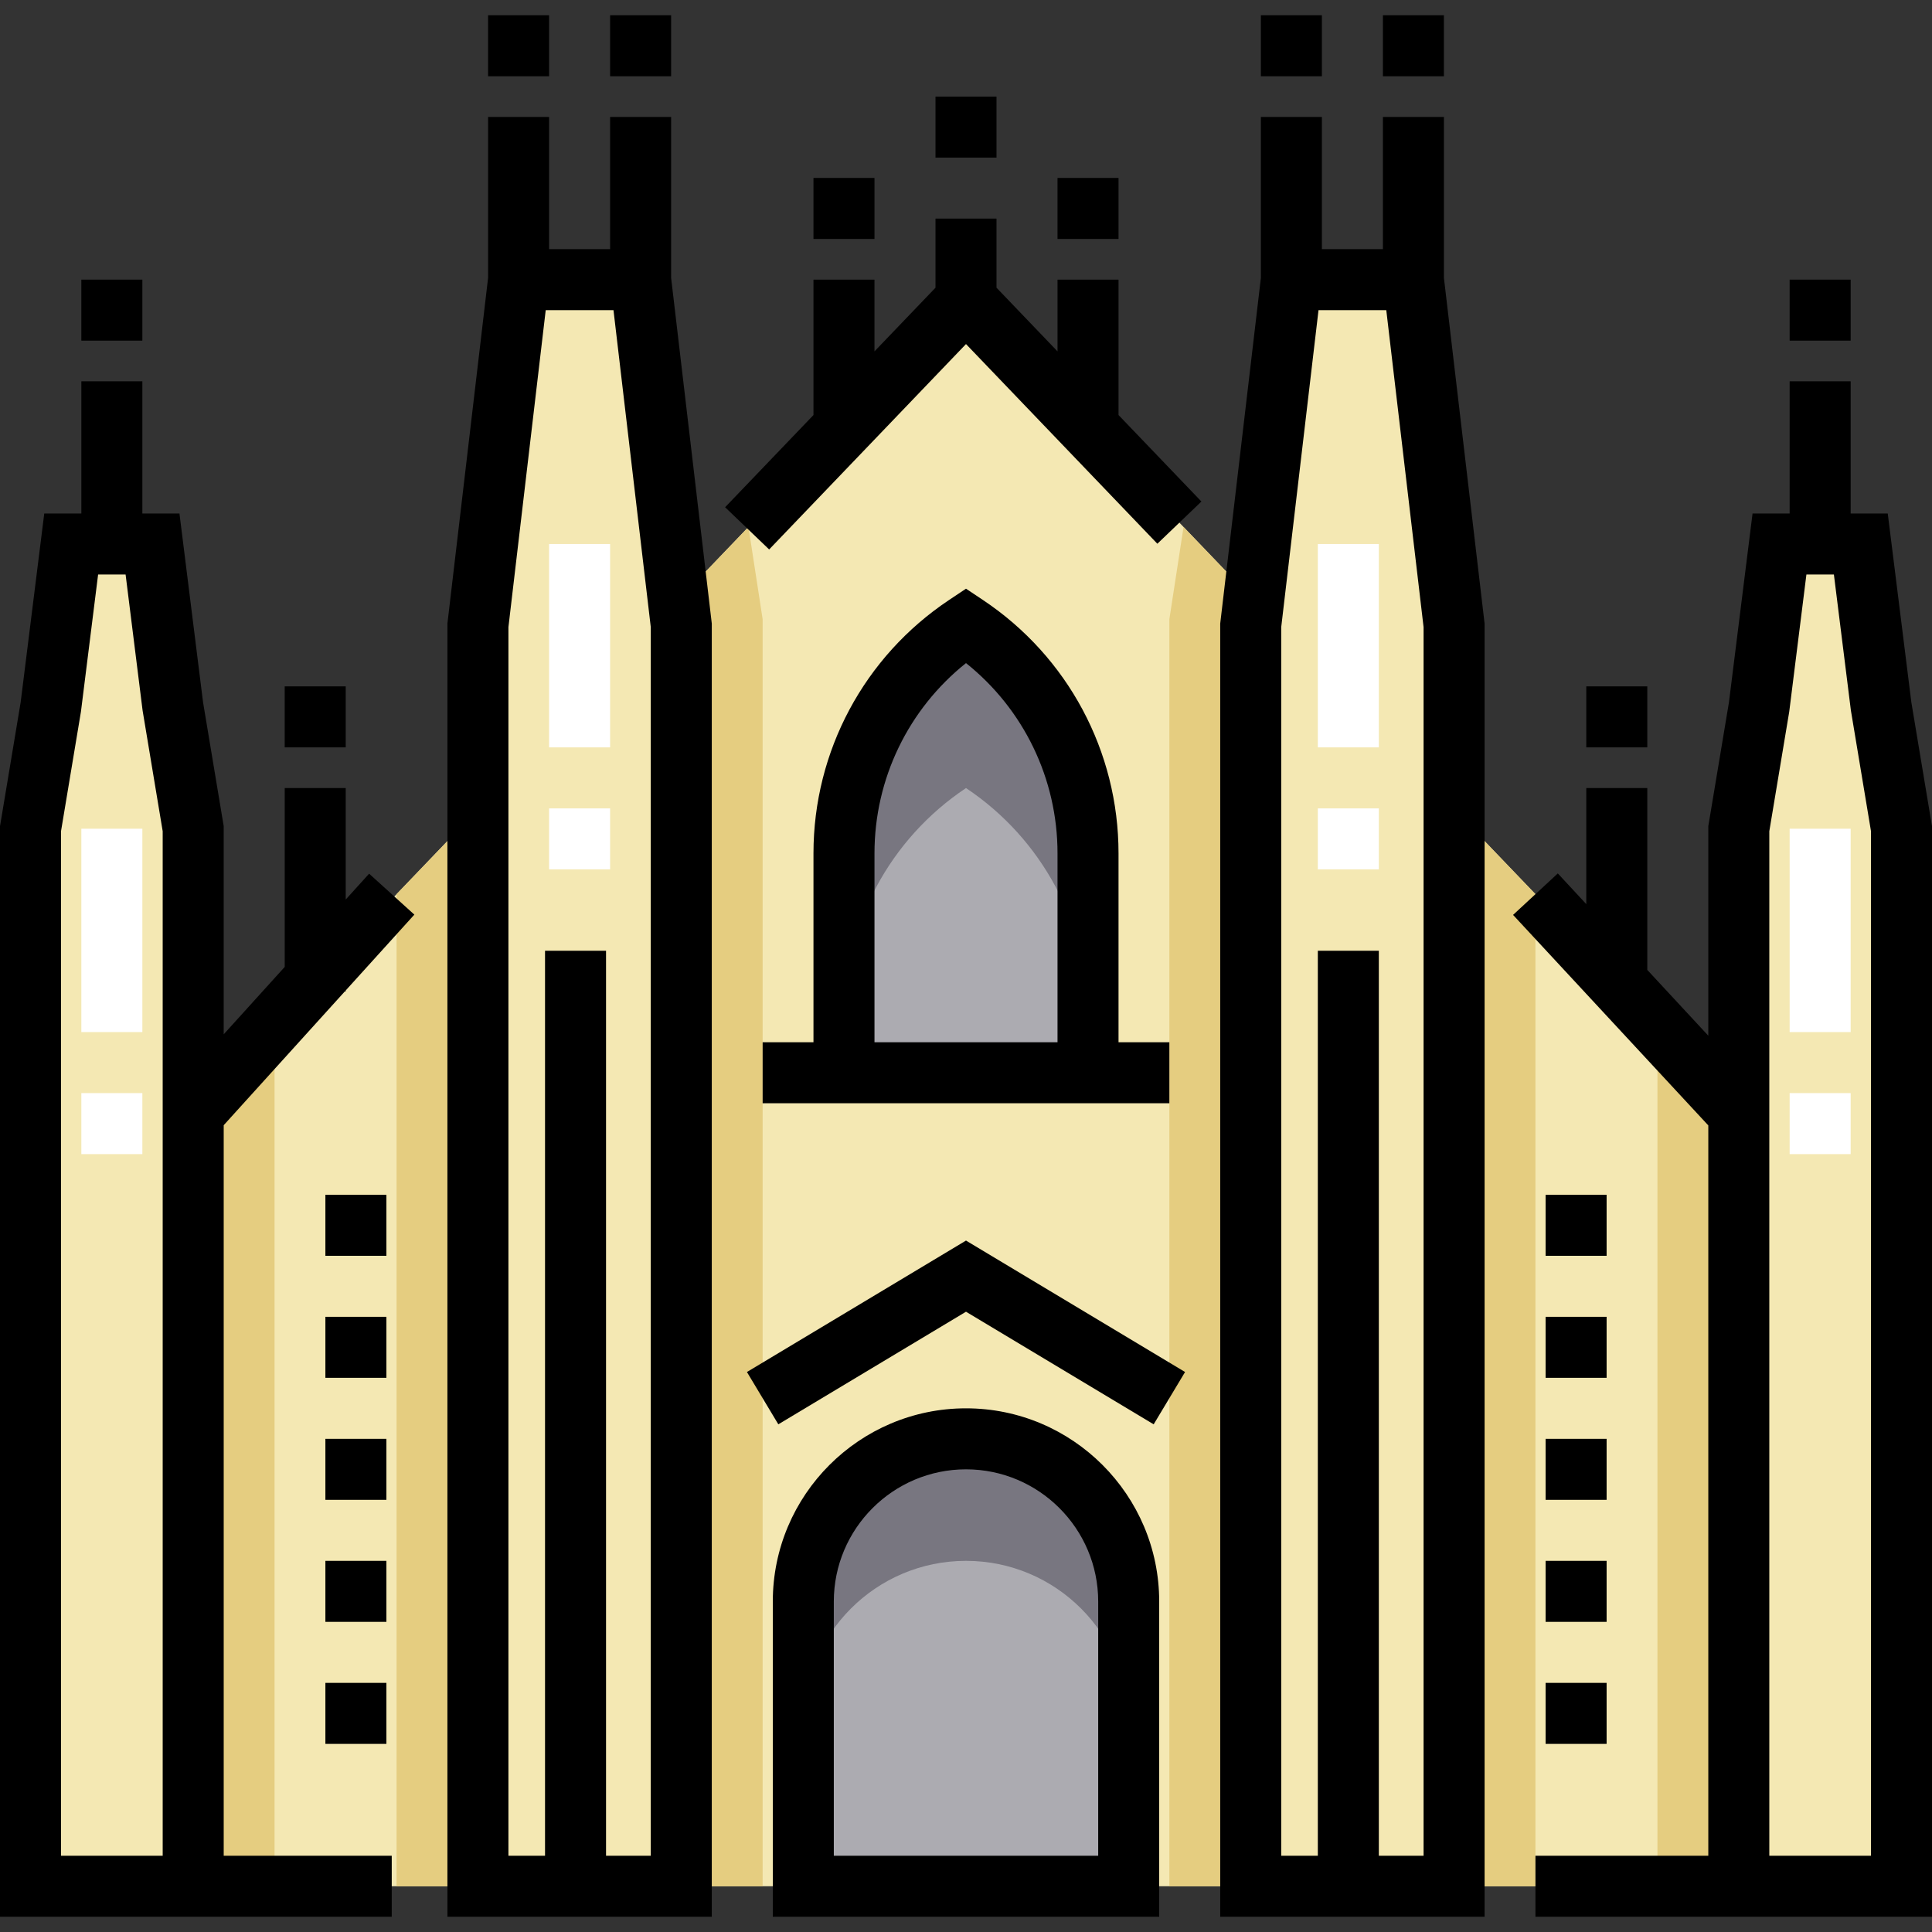 <?xml version="1.0" encoding="iso-8859-1"?>
<!-- Generator: Adobe Illustrator 19.0.0, SVG Export Plug-In . SVG Version: 6.00 Build 0)  -->
<svg version="1.1" id="Layer_1" xmlns="http://www.w3.org/2000/svg" xmlns:xlink="http://www.w3.org/1999/xlink" x="0px" y="0px"
	 viewBox="0 0 512 512" style="enable-background:new 0 0 512 512;" xml:space="preserve">
<rect x="0" y="0" width="512" height="512" fill="#333333" stroke="none"/>
<polygon style="fill:#F4E8B3;" points="503.916,499.874 8.084,499.874 8.084,338.189 256,79.495 503.916,338.189 "/>
<path style="fill:#ACABB1;" d="M299.116,499.874h-86.232v-75.453c0-23.812,19.304-43.116,43.116-43.116l0,0
	c23.812,0,43.116,19.304,43.116,43.116V499.874z"/>
<g>
	<polygon style="fill:#E5CD80;" points="202.105,164.078 198.348,139.654 105.095,236.961 105.095,499.874 202.105,499.874 	"/>
	<polygon style="fill:#E5CD80;" points="72.758,270.704 8.084,338.189 8.084,499.874 72.758,499.874 	"/>
	<polygon style="fill:#E5CD80;" points="406.905,499.874 406.905,236.961 313.652,139.654 309.895,164.078 309.895,499.874 	"/>
	<polygon style="fill:#E5CD80;" points="503.916,338.189 439.242,270.704 439.242,499.874 503.916,499.874 	"/>
</g>
<g>
	<polygon style="fill:#F4E8B3;" points="45.811,187.284 40.421,144.168 18.863,144.168 13.474,187.284 8.084,219.621 8.084,499.874 
		51.2,499.874 51.2,219.621 	"/>
	<polygon style="fill:#F4E8B3;" points="498.526,187.284 493.137,144.168 471.579,144.168 466.189,187.284 460.8,219.621 
		460.8,499.874 503.916,499.874 503.916,219.621 	"/>
</g>
<path style="fill:#ACABB1;" d="M288.337,284.295h-64.674v-58.147c0-24.28,12.135-46.954,32.337-60.421l0,0l0,0
	c20.202,13.468,32.337,36.142,32.337,60.421V284.295z"/>
<g>
	<path style="fill:#787680;" d="M256,165.726c-20.202,13.468-32.337,36.142-32.337,60.421v43.116
		c0-24.28,12.135-46.954,32.337-60.421c20.202,13.468,32.337,36.142,32.337,60.421v-43.116
		C288.337,201.868,276.202,179.195,256,165.726z"/>
	<path style="fill:#787680;" d="M256,381.305L256,381.305c-23.812,0-43.116,19.304-43.116,43.116v32.337
		c0-23.812,19.304-43.116,43.116-43.116l0,0c23.812,0,43.116,19.304,43.116,43.116v-32.337
		C299.116,400.609,279.812,381.305,256,381.305z"/>
</g>
<g>
	<polygon style="fill:#F4E8B3;" points="169.768,74.105 137.432,74.105 126.653,165.726 126.653,499.874 180.547,499.874 
		180.547,165.726 	"/>
	<polygon style="fill:#F4E8B3;" points="374.568,74.105 342.232,74.105 331.453,165.726 331.453,499.874 385.347,499.874 
		385.347,165.726 	"/>
</g>
<g>
	<path style="fill:#FFFFFF;" d="M37.726,305.853H21.558v-16.168h16.168V305.853z M37.726,273.516H21.558v-53.895h16.168V273.516z"/>
	<path style="fill:#FFFFFF;" d="M490.442,305.853h-16.168v-16.168h16.168V305.853z M490.442,273.516h-16.168v-53.895h16.168V273.516
		z"/>
	<path style="fill:#FFFFFF;" d="M161.684,230.4h-16.168v-16.168h16.168V230.4z M161.684,198.063h-16.168v-53.895h16.168V198.063z"/>
	<path style="fill:#FFFFFF;" d="M365.406,230.4h-16.168v-16.168h16.168V230.4z M365.406,198.063h-16.168v-53.895h16.168V198.063z"/>
</g>
<rect x="21.558" y="74.105" width="16.168" height="16.168"/>
<rect x="75.453" y="181.895" width="16.168" height="16.168"/>
<path d="M506.527,186.117l-6.254-50.033h-9.831v-35.032h-16.168v35.032h-9.831l-6.254,50.033l-5.472,32.835v55.518l-16.168-17.435
	v-48.193h-16.168v30.759l-7.546-8.137l-11.855,10.995l51.738,55.789v193.542h-45.811v16.168h45.811h16.168H512V218.952
	L506.527,186.117z M495.832,491.789h-26.947V220.29l5.28-31.677l4.552-36.361h7.285l4.505,36.034l5.327,32.003v271.5H495.832z"/>
<rect x="474.274" y="74.105" width="16.168" height="16.168"/>
<rect x="129.347" y="4.042" width="16.168" height="16.168"/>
<path d="M177.853,30.989h-16.168v35.032h-16.168V30.989h-16.168v42.642l-10.779,91.622v342.705h70.063V165.253l-10.779-91.622
	V30.989z M172.463,491.789h-11.857V251.958h-16.168v239.832h-9.701v-325.59l9.883-84.01h17.959l9.884,84.01V491.789z"/>
<rect x="161.684" y="4.042" width="16.168" height="16.168"/>
<rect x="215.579" y="47.158" width="16.168" height="16.168"/>
<rect x="280.253" y="47.158" width="16.168" height="16.168"/>
<rect x="247.916" y="25.6" width="16.168" height="16.168"/>
<path d="M260.484,159L256,156.01l-4.484,2.99c-22.503,15.002-35.937,40.104-35.937,67.149v50.062h-13.474v16.168h13.474h80.842
	h13.474v-16.168h-13.474v-50.062C296.421,199.104,282.987,174.002,260.484,159z M280.253,276.211h-48.505v-50.062
	c0-19.763,8.973-38.231,24.253-50.422c15.279,12.191,24.253,30.657,24.253,50.422V276.211z"/>
<polygon points="197.946,363.594 206.265,377.458 256,347.618 305.735,377.458 314.054,363.594 256,328.761 "/>
<path d="M256,373.221c-28.231,0-51.2,22.969-51.2,51.2v83.537h102.4v-83.537C307.2,396.19,284.231,373.221,256,373.221z
	 M291.032,491.789h-70.063v-67.368c0-19.316,15.716-35.032,35.032-35.032s35.032,15.716,35.032,35.032V491.789z"/>
<polygon points="296.421,74.105 280.253,74.105 280.253,93.117 264.084,76.246 264.084,57.937 247.916,57.937 247.916,76.246 
	231.747,93.117 231.747,74.105 215.579,74.105 215.579,109.989 192.161,134.425 203.834,145.613 256,91.179 306.713,144.096 
	318.386,132.909 296.421,109.988 "/>
<rect x="409.6" y="413.642" width="16.168" height="16.168"/>
<rect x="409.6" y="316.632" width="16.168" height="16.168"/>
<rect x="409.6" y="445.979" width="16.168" height="16.168"/>
<rect x="409.6" y="348.968" width="16.168" height="16.168"/>
<rect x="409.6" y="381.305" width="16.168" height="16.168"/>
<rect x="86.232" y="381.305" width="16.168" height="16.168"/>
<rect x="86.232" y="445.979" width="16.168" height="16.168"/>
<rect x="86.232" y="348.968" width="16.168" height="16.168"/>
<rect x="86.232" y="316.632" width="16.168" height="16.168"/>
<rect x="86.232" y="413.642" width="16.168" height="16.168"/>
<path d="M97.821,231.535l-6.2,6.849v-29.542H75.453v47.4l-16.168,17.859v-55.149l-5.472-32.835l-6.254-50.033h-9.831v-35.032H21.558
	v35.032h-9.831l-6.254,50.033L0,218.952v289.006h43.116h16.168h44.531v-16.168H59.284V298.192l32.1-35.455h0.237v-0.262
	l18.187-20.088L97.821,231.535z M43.116,291.96v199.83H16.168V220.29l5.28-31.677L26,152.253h7.285l4.505,36.034l5.326,32.004
	V291.96z"/>
<rect x="334.147" y="4.042" width="16.168" height="16.168"/>
<path d="M382.653,30.989h-16.168v35.032h-16.168V30.989h-16.168v42.642l-10.779,91.622v342.705h70.063V165.253l-10.779-91.622
	V30.989z M377.263,491.789h-11.857V251.958h-16.168v239.832h-9.701v-325.59l9.883-84.01h17.959l9.884,84.01V491.789z"/>
<rect x="366.484" y="4.042" width="16.168" height="16.168"/>
<rect x="420.379" y="181.895" width="16.168" height="16.168"/>
<g>
</g>
<g>
</g>
<g>
</g>
<g>
</g>
<g>
</g>
<g>
</g>
<g>
</g>
<g>
</g>
<g>
</g>
<g>
</g>
<g>
</g>
<g>
</g>
<g>
</g>
<g>
</g>
<g>
</g>
</svg>
